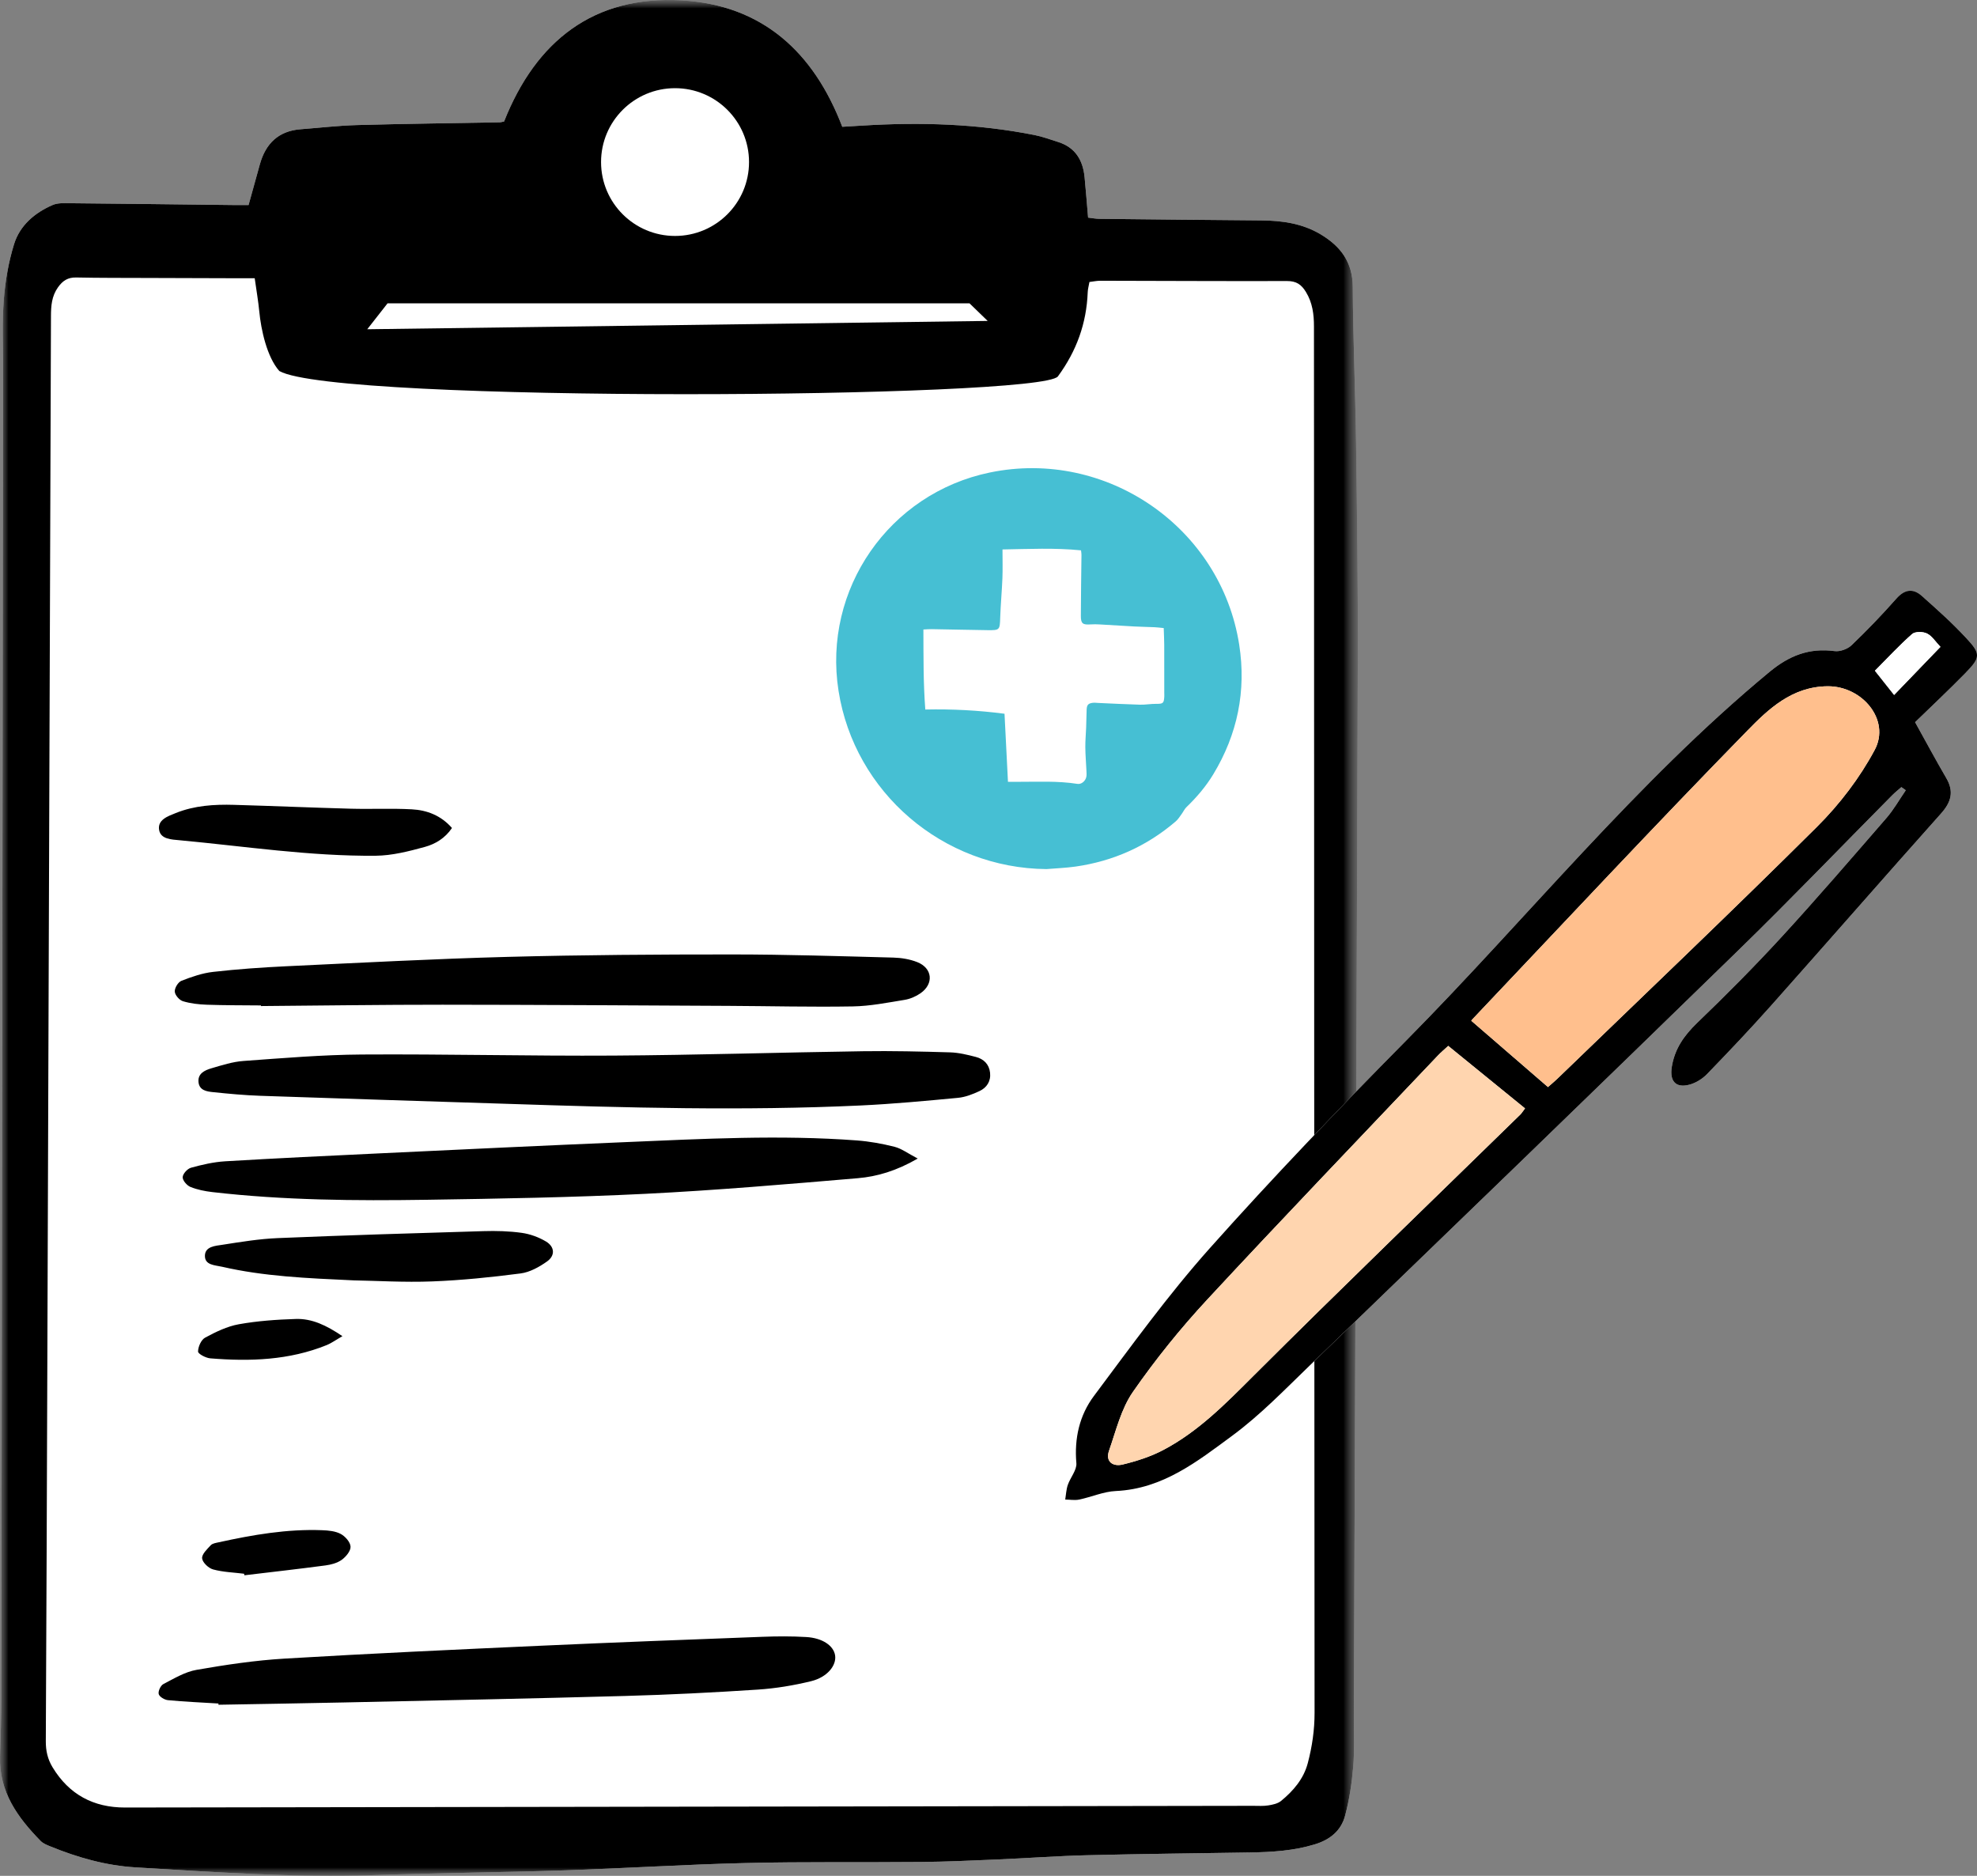 <svg xmlns="http://www.w3.org/2000/svg" xmlns:xlink="http://www.w3.org/1999/xlink" width="117px" height="111px" viewBox="0 0 117 111"><rect x="0" y="0" width="117" height="111" fill="#808080" stroke="none"/><title>Group 44</title><defs><polygon id="path-1" points="0 0 80.359 0 80.359 111 0 111"></polygon><polygon id="path-3" points="2.32359991e-15 0 80.359 0 80.359 111 2.32359991e-15 111"></polygon><polygon id="path-5" points="0 0 53.959 0 53.959 53.8 0 53.8"></polygon></defs><g id="voorstel-5" stroke="none" stroke-width="1" fill="none" fill-rule="evenodd"><g id="Home-860px-alt5" transform="translate(-100, -523)"><g id="Group-4" transform="translate(93.5, 523)"><g id="Group-44" transform="translate(6.5, 0)"><g id="Group-31"><g id="Group-3" transform="translate(0, 0)"><mask id="mask-2" fill="white"><use xlink:href="#path-1"></use></mask><g id="Clip-2"></g><path d="M14.712,12.133 C14.415,12.133 14.119,12.136 13.824,12.133 C10.603,12.096 7.381,12.055 4.159,12.026 C3.808,12.022 3.419,11.999 3.112,12.132 C2.046,12.594 1.172,13.344 0.829,14.46 C0.504,15.517 0.31,16.636 0.225,17.741 C0.12,19.097 0.184,20.465 0.182,21.828 C0.147,48.027 0.114,74.225 0.077,100.424 C0.075,101.595 0.039,102.767 0.003,103.938 C-0.062,106.022 1.041,107.544 2.406,108.937 C2.552,109.086 2.773,109.174 2.973,109.255 C4.6,109.92 6.28,110.396 8.04,110.5 C12.753,110.781 17.463,111.121 22.193,110.957 C25.904,110.829 29.617,110.799 33.328,110.677 C36.929,110.559 40.527,110.328 44.128,110.242 C47.592,110.159 51.059,110.212 54.525,110.179 C56.025,110.164 57.525,110.095 59.024,110.031 C60.796,109.955 62.566,109.823 64.339,109.78 C67.558,109.7 70.779,109.669 73.999,109.615 C75.282,109.594 76.55,109.519 77.8,109.14 C78.726,108.86 79.37,108.323 79.606,107.433 C79.856,106.493 80.003,105.515 80.085,104.544 C80.168,103.569 80.117,102.583 80.121,101.602 C80.203,80.72 80.292,59.838 80.357,38.955 C80.371,34.706 80.312,30.456 80.254,26.206 C80.211,23.13 80.075,20.055 80.058,16.978 C80.05,15.515 79.342,14.581 78.169,13.875 C77.079,13.218 75.877,13.052 74.632,13.042 C71.438,13.016 68.244,12.983 65.05,12.949 C64.84,12.947 64.631,12.904 64.394,12.878 C64.323,12.052 64.263,11.269 64.187,10.489 C64.089,9.484 63.644,8.725 62.627,8.404 C62.16,8.256 61.696,8.084 61.218,7.989 C57.848,7.32 54.444,7.22 51.025,7.432 C50.622,7.457 50.22,7.481 49.846,7.503 C48.147,3.057 45.097,0.296 40.352,0.023 C35.123,-0.278 31.711,2.437 29.832,7.19 C29.724,7.21 29.645,7.237 29.566,7.238 C26.754,7.291 23.942,7.323 21.132,7.401 C20.016,7.432 18.902,7.562 17.788,7.649 C16.472,7.75 15.718,8.502 15.377,9.729 C15.166,10.486 14.958,11.245 14.712,12.133" id="Fill-1" fill="#FFFFFF" mask="url(#mask-2)"></path></g><g id="Group-6" transform="translate(0, 0)"><mask id="mask-4" fill="white"><use xlink:href="#path-3"></use></mask><g id="Clip-5"></g><path d="M15.074,16.465 C14.689,16.465 14.392,16.466 14.095,16.465 C12.293,16.46 10.491,16.454 8.689,16.448 C7.296,16.442 5.903,16.449 4.511,16.42 C4.017,16.41 3.713,16.606 3.432,17.001 C3.056,17.531 3.018,18.1 3.016,18.709 C2.948,39.374 2.875,60.039 2.801,80.705 C2.775,88.147 2.749,95.59 2.711,103.033 C2.708,103.597 2.817,104.094 3.114,104.582 C4.095,106.195 5.538,106.96 7.399,106.958 C29.652,106.927 51.905,106.892 74.159,106.857 C74.459,106.857 74.764,106.88 75.058,106.832 C75.319,106.791 75.617,106.728 75.812,106.569 C76.54,105.974 77.149,105.262 77.394,104.336 C77.651,103.362 77.798,102.373 77.797,101.35 C77.776,76.677 77.773,52.004 77.765,27.331 C77.765,24.659 77.76,21.987 77.761,19.316 C77.761,18.598 77.676,17.916 77.286,17.277 C77.016,16.834 76.715,16.629 76.175,16.63 C72.49,16.641 68.803,16.619 65.117,16.613 C64.91,16.613 64.701,16.659 64.473,16.686 C64.432,16.92 64.379,17.104 64.372,17.288 C64.301,19.134 63.715,20.765 62.608,22.272 C61.641,23.588 19.877,23.871 16.53,21.954 C15.795,21.122 15.449,19.514 15.344,18.429 C15.285,17.812 15.177,17.2 15.074,16.465 M14.711,12.133 C14.957,11.245 15.166,10.486 15.377,9.729 C15.718,8.502 16.472,7.751 17.787,7.649 C18.902,7.563 20.015,7.432 21.132,7.401 C23.942,7.323 26.754,7.291 29.565,7.238 C29.645,7.237 29.724,7.211 29.832,7.19 C31.711,2.437 35.123,-0.278 40.351,0.023 C45.096,0.296 48.147,3.057 49.846,7.503 C50.22,7.481 50.622,7.457 51.024,7.432 C54.444,7.22 57.847,7.32 61.217,7.989 C61.696,8.084 62.16,8.256 62.627,8.404 C63.644,8.726 64.089,9.484 64.187,10.489 C64.263,11.269 64.323,12.051 64.394,12.878 C64.631,12.905 64.84,12.946 65.05,12.949 C68.244,12.984 71.438,13.016 74.632,13.042 C75.876,13.052 77.079,13.218 78.17,13.875 C79.342,14.581 80.05,15.515 80.058,16.978 C80.075,20.054 80.211,23.13 80.254,26.206 C80.312,30.456 80.371,34.706 80.357,38.956 C80.292,59.838 80.202,80.72 80.121,101.602 C80.117,102.583 80.168,103.569 80.085,104.544 C80.003,105.515 79.856,106.493 79.606,107.434 C79.369,108.323 78.726,108.86 77.8,109.14 C76.55,109.519 75.282,109.594 73.999,109.616 C70.779,109.669 67.558,109.7 64.339,109.78 C62.566,109.823 60.796,109.956 59.024,110.031 C57.524,110.095 56.025,110.165 54.524,110.179 C51.059,110.212 47.592,110.159 44.129,110.242 C40.527,110.328 36.929,110.559 33.328,110.678 C29.617,110.799 25.903,110.829 22.193,110.957 C17.463,111.121 12.753,110.781 8.04,110.5 C6.28,110.396 4.6,109.92 2.973,109.255 C2.773,109.174 2.551,109.086 2.406,108.937 C1.041,107.544 -0.062,106.022 0.003,103.938 C0.039,102.767 0.075,101.595 0.077,100.424 C0.115,74.225 0.147,48.027 0.182,21.828 C0.184,20.466 0.12,19.096 0.224,17.741 C0.31,16.636 0.503,15.517 0.829,14.459 C1.171,13.345 2.046,12.594 3.112,12.132 C3.419,11.999 3.808,12.022 4.159,12.026 C7.381,12.055 10.602,12.096 13.824,12.133 C14.119,12.136 14.415,12.133 14.711,12.133" id="Fill-4" fill="#000000" mask="url(#mask-4)"></path></g><path d="M44.328,9.59 C44.328,12.005 42.368,13.962 39.949,13.962 C37.531,13.962 35.571,12.005 35.571,9.59 C35.571,7.176 37.531,5.218 39.949,5.218 C42.368,5.218 44.328,7.176 44.328,9.59" id="Fill-7" fill="#FFFFFF"></path><path d="M20.265,79.066 C19.304,78.415 18.457,78.018 17.507,78.048 C16.38,78.083 15.242,78.162 14.134,78.361 C13.44,78.485 12.766,78.815 12.138,79.154 C11.904,79.28 11.724,79.693 11.721,79.976 C11.72,80.113 12.178,80.356 12.443,80.378 C14.791,80.57 17.116,80.494 19.34,79.591 C19.611,79.48 19.855,79.301 20.265,79.066 M14.442,93.122 C14.45,93.154 14.458,93.184 14.466,93.215 C16.064,93.024 17.664,92.844 19.26,92.632 C19.594,92.587 19.958,92.491 20.223,92.3 C20.471,92.122 20.758,91.779 20.747,91.521 C20.735,91.255 20.432,90.913 20.167,90.77 C19.852,90.601 19.443,90.562 19.072,90.547 C16.995,90.467 14.965,90.818 12.948,91.263 C12.782,91.299 12.574,91.327 12.471,91.438 C12.256,91.67 11.936,91.972 11.962,92.214 C11.987,92.461 12.341,92.796 12.612,92.87 C13.202,93.029 13.83,93.047 14.442,93.122 M26.748,48.995 C26.09,48.246 25.262,47.938 24.365,47.89 C23.167,47.825 21.962,47.887 20.761,47.855 C18.458,47.792 16.156,47.691 13.854,47.626 C12.68,47.592 11.509,47.665 10.406,48.109 C9.945,48.295 9.303,48.506 9.418,49.124 C9.519,49.661 10.158,49.677 10.626,49.72 C14.493,50.079 18.344,50.673 22.237,50.637 C23.212,50.628 24.202,50.373 25.152,50.112 C25.761,49.944 26.342,49.6 26.748,48.995 M20.936,75.764 C22.274,75.788 23.929,75.889 25.576,75.826 C27.325,75.759 29.073,75.58 30.808,75.355 C31.355,75.283 31.912,74.973 32.374,74.645 C32.866,74.296 32.831,73.774 32.31,73.463 C31.88,73.207 31.371,73.021 30.875,72.952 C30.129,72.848 29.364,72.828 28.609,72.85 C24.552,72.97 20.495,73.094 16.439,73.263 C15.345,73.308 14.253,73.488 13.168,73.657 C12.752,73.722 12.139,73.75 12.127,74.302 C12.116,74.87 12.721,74.862 13.141,74.959 C15.603,75.525 18.113,75.635 20.936,75.764 M12.929,100.803 C12.929,100.827 12.928,100.852 12.927,100.876 C15.407,100.831 17.886,100.794 20.366,100.74 C25.91,100.62 31.455,100.51 36.999,100.356 C39.615,100.284 42.231,100.151 44.842,99.98 C45.901,99.911 46.965,99.734 47.997,99.483 C48.961,99.248 49.515,98.548 49.421,97.949 C49.331,97.38 48.676,96.926 47.715,96.869 C46.857,96.818 45.993,96.823 45.134,96.855 C40.762,97.02 36.39,97.184 32.02,97.383 C26.963,97.612 21.905,97.843 16.852,98.145 C15.104,98.249 13.359,98.51 11.631,98.811 C10.946,98.93 10.299,99.325 9.666,99.654 C9.504,99.738 9.347,100.081 9.393,100.247 C9.44,100.41 9.74,100.586 9.944,100.605 C10.936,100.699 11.934,100.742 12.929,100.803 M54.312,68.556 C53.72,68.246 53.355,67.966 52.946,67.862 C52.217,67.676 51.465,67.541 50.715,67.485 C46.166,67.144 41.62,67.389 37.074,67.581 C32.22,67.785 27.367,68.017 22.514,68.246 C19.451,68.39 16.388,68.536 13.327,68.718 C12.646,68.759 11.964,68.918 11.304,69.099 C11.092,69.157 10.82,69.457 10.811,69.657 C10.802,69.849 11.06,70.15 11.27,70.235 C11.677,70.401 12.128,70.489 12.568,70.54 C16.789,71.027 21.03,71.06 25.269,70.995 C29.576,70.93 33.884,70.856 38.185,70.643 C42.381,70.435 46.57,70.074 50.757,69.719 C51.914,69.621 53.047,69.285 54.312,68.556 M15.445,59.495 C15.445,59.507 15.445,59.52 15.445,59.532 C19.027,59.504 22.609,59.451 26.191,59.453 C31.839,59.456 37.486,59.494 43.134,59.521 C45.58,59.533 48.026,59.594 50.47,59.553 C51.494,59.535 52.518,59.33 53.535,59.165 C53.863,59.111 54.203,58.965 54.477,58.774 C55.28,58.214 55.187,57.287 54.279,56.93 C53.841,56.758 53.343,56.677 52.87,56.664 C49.703,56.582 46.535,56.478 43.368,56.478 C38.926,56.477 34.482,56.504 30.042,56.622 C25.671,56.738 21.303,56.972 16.935,57.177 C15.492,57.245 14.047,57.348 12.612,57.51 C11.973,57.582 11.339,57.802 10.736,58.039 C10.54,58.116 10.33,58.465 10.343,58.676 C10.356,58.882 10.613,59.18 10.822,59.244 C11.275,59.382 11.765,59.437 12.242,59.453 C13.309,59.49 14.377,59.484 15.445,59.495 M30.066,65.319 C37.02,65.548 43.976,65.739 50.932,65.415 C52.855,65.325 54.776,65.144 56.693,64.963 C57.127,64.922 57.563,64.751 57.963,64.565 C58.397,64.363 58.648,63.984 58.592,63.478 C58.537,62.975 58.216,62.663 57.752,62.543 C57.254,62.414 56.74,62.288 56.23,62.272 C54.51,62.221 52.788,62.18 51.069,62.205 C46.145,62.277 41.222,62.433 36.298,62.463 C31.339,62.493 26.379,62.367 21.42,62.399 C19.082,62.414 16.745,62.613 14.411,62.781 C13.768,62.827 13.131,63.033 12.507,63.216 C12.111,63.333 11.686,63.529 11.75,64.051 C11.808,64.531 12.251,64.589 12.619,64.627 C13.544,64.723 14.471,64.81 15.399,64.842 C20.288,65.011 25.177,65.162 30.066,65.319" id="Fill-9" fill="#FFFFFF"></path><path d="M30.066,65.319 C25.177,65.162 20.288,65.011 15.399,64.842 C14.471,64.81 13.543,64.723 12.619,64.627 C12.251,64.589 11.808,64.531 11.75,64.051 C11.686,63.529 12.111,63.333 12.507,63.216 C13.131,63.033 13.768,62.827 14.411,62.781 C16.744,62.613 19.082,62.414 21.42,62.399 C26.379,62.367 31.339,62.493 36.298,62.463 C41.222,62.433 46.145,62.277 51.068,62.205 C52.789,62.18 54.51,62.221 56.23,62.272 C56.74,62.288 57.253,62.413 57.752,62.543 C58.216,62.663 58.538,62.975 58.593,63.478 C58.648,63.984 58.397,64.363 57.963,64.565 C57.563,64.751 57.127,64.922 56.693,64.963 C54.775,65.144 52.855,65.325 50.932,65.415 C43.976,65.739 37.021,65.548 30.066,65.319" id="Fill-11" fill="#000000"></path><path d="M15.445,59.495 C14.377,59.484 13.309,59.491 12.242,59.453 C11.765,59.437 11.275,59.382 10.822,59.244 C10.613,59.18 10.356,58.882 10.343,58.676 C10.33,58.465 10.54,58.116 10.736,58.039 C11.339,57.803 11.973,57.582 12.612,57.51 C14.048,57.348 15.492,57.245 16.935,57.177 C21.303,56.972 25.671,56.738 30.042,56.622 C34.482,56.504 38.926,56.477 43.368,56.478 C46.535,56.479 49.703,56.581 52.87,56.664 C53.343,56.677 53.841,56.758 54.279,56.93 C55.187,57.287 55.279,58.214 54.478,58.773 C54.204,58.965 53.863,59.111 53.535,59.165 C52.518,59.33 51.494,59.536 50.47,59.553 C48.026,59.595 45.58,59.533 43.135,59.521 C37.486,59.494 31.838,59.456 26.19,59.453 C22.609,59.451 19.027,59.504 15.445,59.532 C15.445,59.52 15.445,59.507 15.445,59.495" id="Fill-13" fill="#000000"></path><path d="M54.312,68.556 C53.047,69.285 51.914,69.621 50.757,69.719 C46.57,70.074 42.381,70.435 38.186,70.643 C33.885,70.856 29.576,70.93 25.269,70.995 C21.03,71.059 16.789,71.027 12.568,70.54 C12.128,70.489 11.677,70.4 11.27,70.235 C11.06,70.15 10.802,69.849 10.811,69.657 C10.82,69.457 11.092,69.157 11.304,69.099 C11.964,68.917 12.645,68.759 13.327,68.718 C16.388,68.536 19.451,68.39 22.514,68.246 C27.367,68.016 32.22,67.785 37.074,67.581 C41.619,67.389 46.166,67.144 50.714,67.484 C51.465,67.541 52.217,67.677 52.946,67.862 C53.355,67.966 53.72,68.246 54.312,68.556" id="Fill-15" fill="#000000"></path><path d="M12.93,100.803 C11.934,100.742 10.936,100.699 9.944,100.605 C9.74,100.586 9.44,100.41 9.394,100.247 C9.346,100.081 9.504,99.738 9.666,99.654 C10.299,99.325 10.946,98.93 11.632,98.811 C13.358,98.51 15.104,98.249 16.852,98.145 C21.905,97.843 26.963,97.612 32.02,97.383 C36.39,97.185 40.762,97.02 45.133,96.855 C45.993,96.823 46.857,96.818 47.715,96.869 C48.676,96.926 49.33,97.38 49.421,97.949 C49.516,98.548 48.961,99.248 47.997,99.483 C46.965,99.734 45.901,99.911 44.842,99.98 C42.231,100.151 39.615,100.284 36.999,100.356 C31.455,100.51 25.91,100.62 20.366,100.74 C17.886,100.794 15.407,100.831 12.927,100.876 C12.928,100.852 12.929,100.827 12.93,100.803" id="Fill-17" fill="#000000"></path><path d="M20.935,75.764 C18.113,75.635 15.603,75.525 13.141,74.958 C12.721,74.862 12.116,74.87 12.127,74.303 C12.139,73.75 12.752,73.722 13.168,73.657 C14.253,73.488 15.345,73.308 16.439,73.263 C20.495,73.094 24.552,72.97 28.609,72.851 C29.364,72.828 30.129,72.848 30.875,72.952 C31.37,73.021 31.88,73.207 32.31,73.463 C32.831,73.774 32.866,74.296 32.374,74.645 C31.912,74.973 31.355,75.283 30.808,75.354 C29.073,75.58 27.324,75.759 25.576,75.826 C23.929,75.889 22.274,75.787 20.935,75.764" id="Fill-19" fill="#000000"></path><path d="M26.748,48.995 C26.342,49.6 25.761,49.944 25.153,50.112 C24.202,50.373 23.212,50.628 22.237,50.637 C18.344,50.673 14.493,50.079 10.626,49.72 C10.158,49.677 9.518,49.661 9.419,49.124 C9.304,48.506 9.945,48.295 10.406,48.109 C11.509,47.665 12.68,47.592 13.854,47.626 C16.156,47.691 18.458,47.792 20.761,47.854 C21.962,47.887 23.167,47.825 24.366,47.89 C25.262,47.938 26.09,48.246 26.748,48.995" id="Fill-21" fill="#000000"></path><path d="M14.442,93.123 C13.83,93.047 13.201,93.029 12.612,92.869 C12.341,92.796 11.987,92.461 11.962,92.214 C11.936,91.972 12.256,91.67 12.472,91.438 C12.574,91.327 12.782,91.299 12.948,91.262 C14.966,90.819 16.995,90.467 19.072,90.548 C19.444,90.562 19.852,90.601 20.167,90.77 C20.432,90.913 20.735,91.255 20.746,91.521 C20.758,91.779 20.471,92.122 20.223,92.301 C19.958,92.491 19.593,92.588 19.26,92.632 C17.664,92.844 16.064,93.024 14.466,93.215 C14.458,93.184 14.45,93.153 14.442,93.123" id="Fill-23" fill="#000000"></path><path d="M20.265,79.066 C19.855,79.301 19.611,79.48 19.34,79.591 C17.116,80.494 14.791,80.57 12.443,80.378 C12.178,80.356 11.72,80.113 11.721,79.976 C11.724,79.693 11.904,79.28 12.138,79.154 C12.766,78.815 13.44,78.485 14.134,78.361 C15.242,78.162 16.38,78.083 17.507,78.048 C18.457,78.018 19.304,78.415 20.265,79.066" id="Fill-25" fill="#000000"></path><path d="M68.87,37.165 C68.655,37.144 68.495,37.122 68.334,37.115 C67.936,37.097 67.538,37.092 67.14,37.071 C66.455,37.035 65.77,36.988 65.085,36.95 C64.907,36.94 64.727,36.936 64.549,36.948 C64.082,36.981 63.965,36.904 63.966,36.454 C63.968,35.246 63.99,34.038 64.002,32.83 C64.003,32.751 63.987,32.672 63.976,32.566 C62.43,32.411 60.899,32.486 59.328,32.513 C59.328,33.11 59.345,33.658 59.324,34.205 C59.293,34.984 59.219,35.762 59.193,36.541 C59.169,37.277 59.171,37.299 58.44,37.289 C57.34,37.274 56.239,37.247 55.139,37.229 C54.982,37.226 54.824,37.241 54.647,37.25 C54.654,38.849 54.639,40.395 54.76,41.985 C56.329,41.951 57.871,42.03 59.448,42.235 C59.516,43.577 59.584,44.911 59.652,46.263 C59.867,46.263 60.045,46.263 60.223,46.263 C61.405,46.266 62.589,46.2 63.764,46.385 C63.99,46.421 64.231,46.231 64.288,45.976 C64.313,45.858 64.302,45.73 64.296,45.607 C64.275,45.142 64.234,44.677 64.23,44.213 C64.226,43.83 64.264,43.447 64.278,43.064 C64.292,42.708 64.294,42.35 64.308,41.994 C64.319,41.714 64.4,41.622 64.669,41.588 C64.777,41.575 64.888,41.591 64.997,41.596 C65.821,41.632 66.644,41.676 67.468,41.699 C67.783,41.707 68.099,41.647 68.414,41.649 C68.831,41.652 68.881,41.622 68.904,41.21 C68.908,41.141 68.902,41.073 68.902,41.004 C68.902,40.056 68.904,39.109 68.9,38.161 C68.898,37.839 68.881,37.517 68.87,37.165 M61.928,51.427 C55.809,51.376 50.572,46.899 49.625,40.88 C48.68,34.872 52.62,29.19 58.584,27.959 C65.475,26.536 72.253,31.201 73.337,38.15 C73.762,40.88 73.238,43.451 71.799,45.824 C71.361,46.546 70.817,47.18 70.211,47.765 C70.098,47.874 70.032,48.03 69.937,48.159 C69.825,48.311 69.725,48.48 69.584,48.601 C67.87,50.072 65.886,50.958 63.652,51.278 C63.082,51.359 62.503,51.379 61.928,51.427" id="Fill-27" fill="#46BFD3"></path><polygon id="Fill-29" fill="#FFFFFF" points="58.45 18.99 21.734 19.483 22.936 17.949 57.376 17.949"></polygon></g><g id="Group-43" transform="translate(63.041, 34.959)"><g id="Group-34" transform="translate(0, 0)"><mask id="mask-6" fill="white"><use xlink:href="#path-5"></use></mask><g id="Clip-33"></g><path d="M48.603,13.441 C46.555,15.803 44.515,18.173 42.4,20.477 C40.795,22.227 39.115,23.915 37.402,25.563 C36.618,26.318 36.058,27.116 35.893,28.197 C35.771,28.999 36.116,29.43 36.911,29.232 C37.3,29.135 37.702,28.887 37.983,28.598 C39.276,27.264 40.555,25.914 41.789,24.527 C45.146,20.754 48.466,16.949 51.829,13.181 C52.431,12.507 52.609,11.883 52.141,11.081 C51.522,10.022 50.942,8.94 50.295,7.776 C51.214,6.882 52.256,5.908 53.251,4.889 C54.172,3.947 54.197,3.738 53.314,2.79 C52.497,1.912 51.597,1.105 50.697,0.308 C50.169,-0.16 49.671,-0.086 49.176,0.474 C48.336,1.426 47.451,2.344 46.533,3.224 C46.299,3.448 45.852,3.611 45.534,3.569 C44.023,3.368 42.843,3.833 41.667,4.808 C33.755,11.362 27.356,19.355 20.183,26.609 C16.215,30.622 12.304,34.698 8.552,38.906 C6.088,41.668 3.911,44.684 1.694,47.651 C0.845,48.787 0.531,50.154 0.659,51.618 C0.695,52.031 0.303,52.468 0.152,52.91 C0.058,53.184 0.048,53.486 0,53.775 C0.277,53.778 0.565,53.83 0.829,53.775 C1.555,53.623 2.265,53.303 2.991,53.27 C5.778,53.144 7.831,51.508 9.886,49.994 C11.533,48.781 12.974,47.287 14.451,45.86 C22.926,37.675 31.402,29.489 39.841,21.267 C42.924,18.264 45.905,15.16 48.935,12.104 C49.106,11.931 49.3,11.779 49.483,11.617 C49.571,11.679 49.658,11.741 49.745,11.803 C49.367,12.351 49.037,12.94 48.603,13.441" id="Fill-32" fill="#FFFFFF" mask="url(#mask-6)"></path></g><path d="M49.054,6.163 C49.967,5.216 50.857,4.291 51.795,3.318 C51.5,3.01 51.297,2.673 50.999,2.527 C50.76,2.41 50.295,2.404 50.121,2.557 C49.365,3.223 48.679,3.966 47.919,4.731 C48.323,5.24 48.665,5.671 49.054,6.163 M22.666,26.931 C22.423,27.156 22.226,27.319 22.052,27.503 C17.494,32.31 12.906,37.088 8.403,41.943 C6.815,43.656 5.336,45.49 4.007,47.404 C3.309,48.41 3.007,49.697 2.594,50.88 C2.362,51.543 2.83,51.839 3.399,51.701 C4.219,51.503 5.048,51.238 5.79,50.849 C7.872,49.756 9.483,48.108 11.129,46.465 C16.348,41.257 21.662,36.141 26.937,30.988 C27.006,30.921 27.056,30.834 27.211,30.629 C25.671,29.376 24.185,28.167 22.666,26.931 M28.568,29.365 C28.665,29.279 28.93,29.059 29.177,28.821 C34.294,23.878 39.451,18.975 44.494,13.96 C45.83,12.631 47.022,11.067 47.905,9.416 C48.853,7.642 47.163,5.632 45.115,5.65 C43,5.67 41.609,7.009 40.363,8.283 C34.867,13.903 29.506,19.651 24.098,25.355 C24.034,25.422 24.001,25.518 24.04,25.45 C25.543,26.749 27.009,28.017 28.568,29.365 M49.483,11.617 C49.3,11.779 49.107,11.931 48.935,12.104 C45.905,15.16 42.924,18.264 39.841,21.268 C31.402,29.49 22.927,37.675 14.451,45.86 C12.974,47.287 11.533,48.781 9.886,49.995 C7.832,51.508 5.778,53.144 2.992,53.27 C2.265,53.303 1.555,53.624 0.829,53.775 C0.565,53.83 0.277,53.778 0,53.775 C0.048,53.486 0.058,53.184 0.152,52.91 C0.303,52.469 0.695,52.03 0.659,51.618 C0.531,50.154 0.845,48.787 1.694,47.651 C3.912,44.684 6.089,41.668 8.552,38.906 C12.304,34.698 16.215,30.621 20.183,26.609 C27.357,19.355 33.755,11.362 41.667,4.809 C42.843,3.834 44.024,3.369 45.534,3.569 C45.852,3.611 46.299,3.448 46.533,3.224 C47.451,2.344 48.336,1.427 49.176,0.474 C49.671,-0.086 50.169,-0.16 50.698,0.308 C51.598,1.105 52.497,1.912 53.314,2.79 C54.197,3.738 54.172,3.947 53.251,4.89 C52.256,5.908 51.214,6.882 50.295,7.776 C50.942,8.94 51.522,10.022 52.141,11.082 C52.609,11.883 52.431,12.507 51.829,13.181 C48.466,16.949 45.146,20.754 41.789,24.528 C40.555,25.915 39.276,27.264 37.983,28.598 C37.703,28.887 37.301,29.136 36.911,29.232 C36.116,29.43 35.771,28.999 35.893,28.198 C36.059,27.116 36.618,26.319 37.403,25.563 C39.116,23.915 40.795,22.227 42.401,20.477 C44.515,18.173 46.555,15.803 48.603,13.442 C49.037,12.941 49.367,12.352 49.745,11.803 C49.658,11.741 49.571,11.679 49.483,11.617" id="Fill-35" fill="#000000"></path><path d="M24.04,25.45 C25.542,26.749 27.009,28.017 28.568,29.365 C28.665,29.279 28.931,29.059 29.177,28.821 C34.294,23.878 39.451,18.974 44.494,13.96 C45.83,12.631 47.022,11.067 47.905,9.416 C48.853,7.642 47.163,5.632 45.115,5.65 C43,5.67 41.609,7.009 40.363,8.283 C34.867,13.903 29.506,19.651 24.098,25.355 C24.035,25.422 24.001,25.518 24.04,25.45" id="Fill-37" fill="#FFBF8D"></path><path d="M27.211,30.63 C25.671,29.376 24.185,28.167 22.666,26.931 C22.423,27.156 22.226,27.319 22.052,27.504 C17.495,32.31 12.906,37.088 8.403,41.944 C6.815,43.656 5.336,45.49 4.007,47.404 C3.308,48.411 3.007,49.697 2.594,50.88 C2.362,51.543 2.83,51.839 3.399,51.702 C4.219,51.503 5.048,51.238 5.791,50.848 C7.872,49.756 9.482,48.108 11.129,46.465 C16.348,41.257 21.662,36.141 26.937,30.988 C27.006,30.921 27.056,30.834 27.211,30.63" id="Fill-39" fill="#FFD5AF"></path><path d="M47.919,4.731 C48.323,5.24 48.665,5.671 49.054,6.163 C49.966,5.216 50.857,4.291 51.795,3.318 C51.5,3.01 51.298,2.673 50.999,2.527 C50.761,2.41 50.295,2.404 50.121,2.557 C49.365,3.223 48.679,3.966 47.919,4.731" id="Fill-41" fill="#FFFFFF"></path></g></g></g></g><g id="Buisje_ill_Hanneke_01"></g></g></svg>